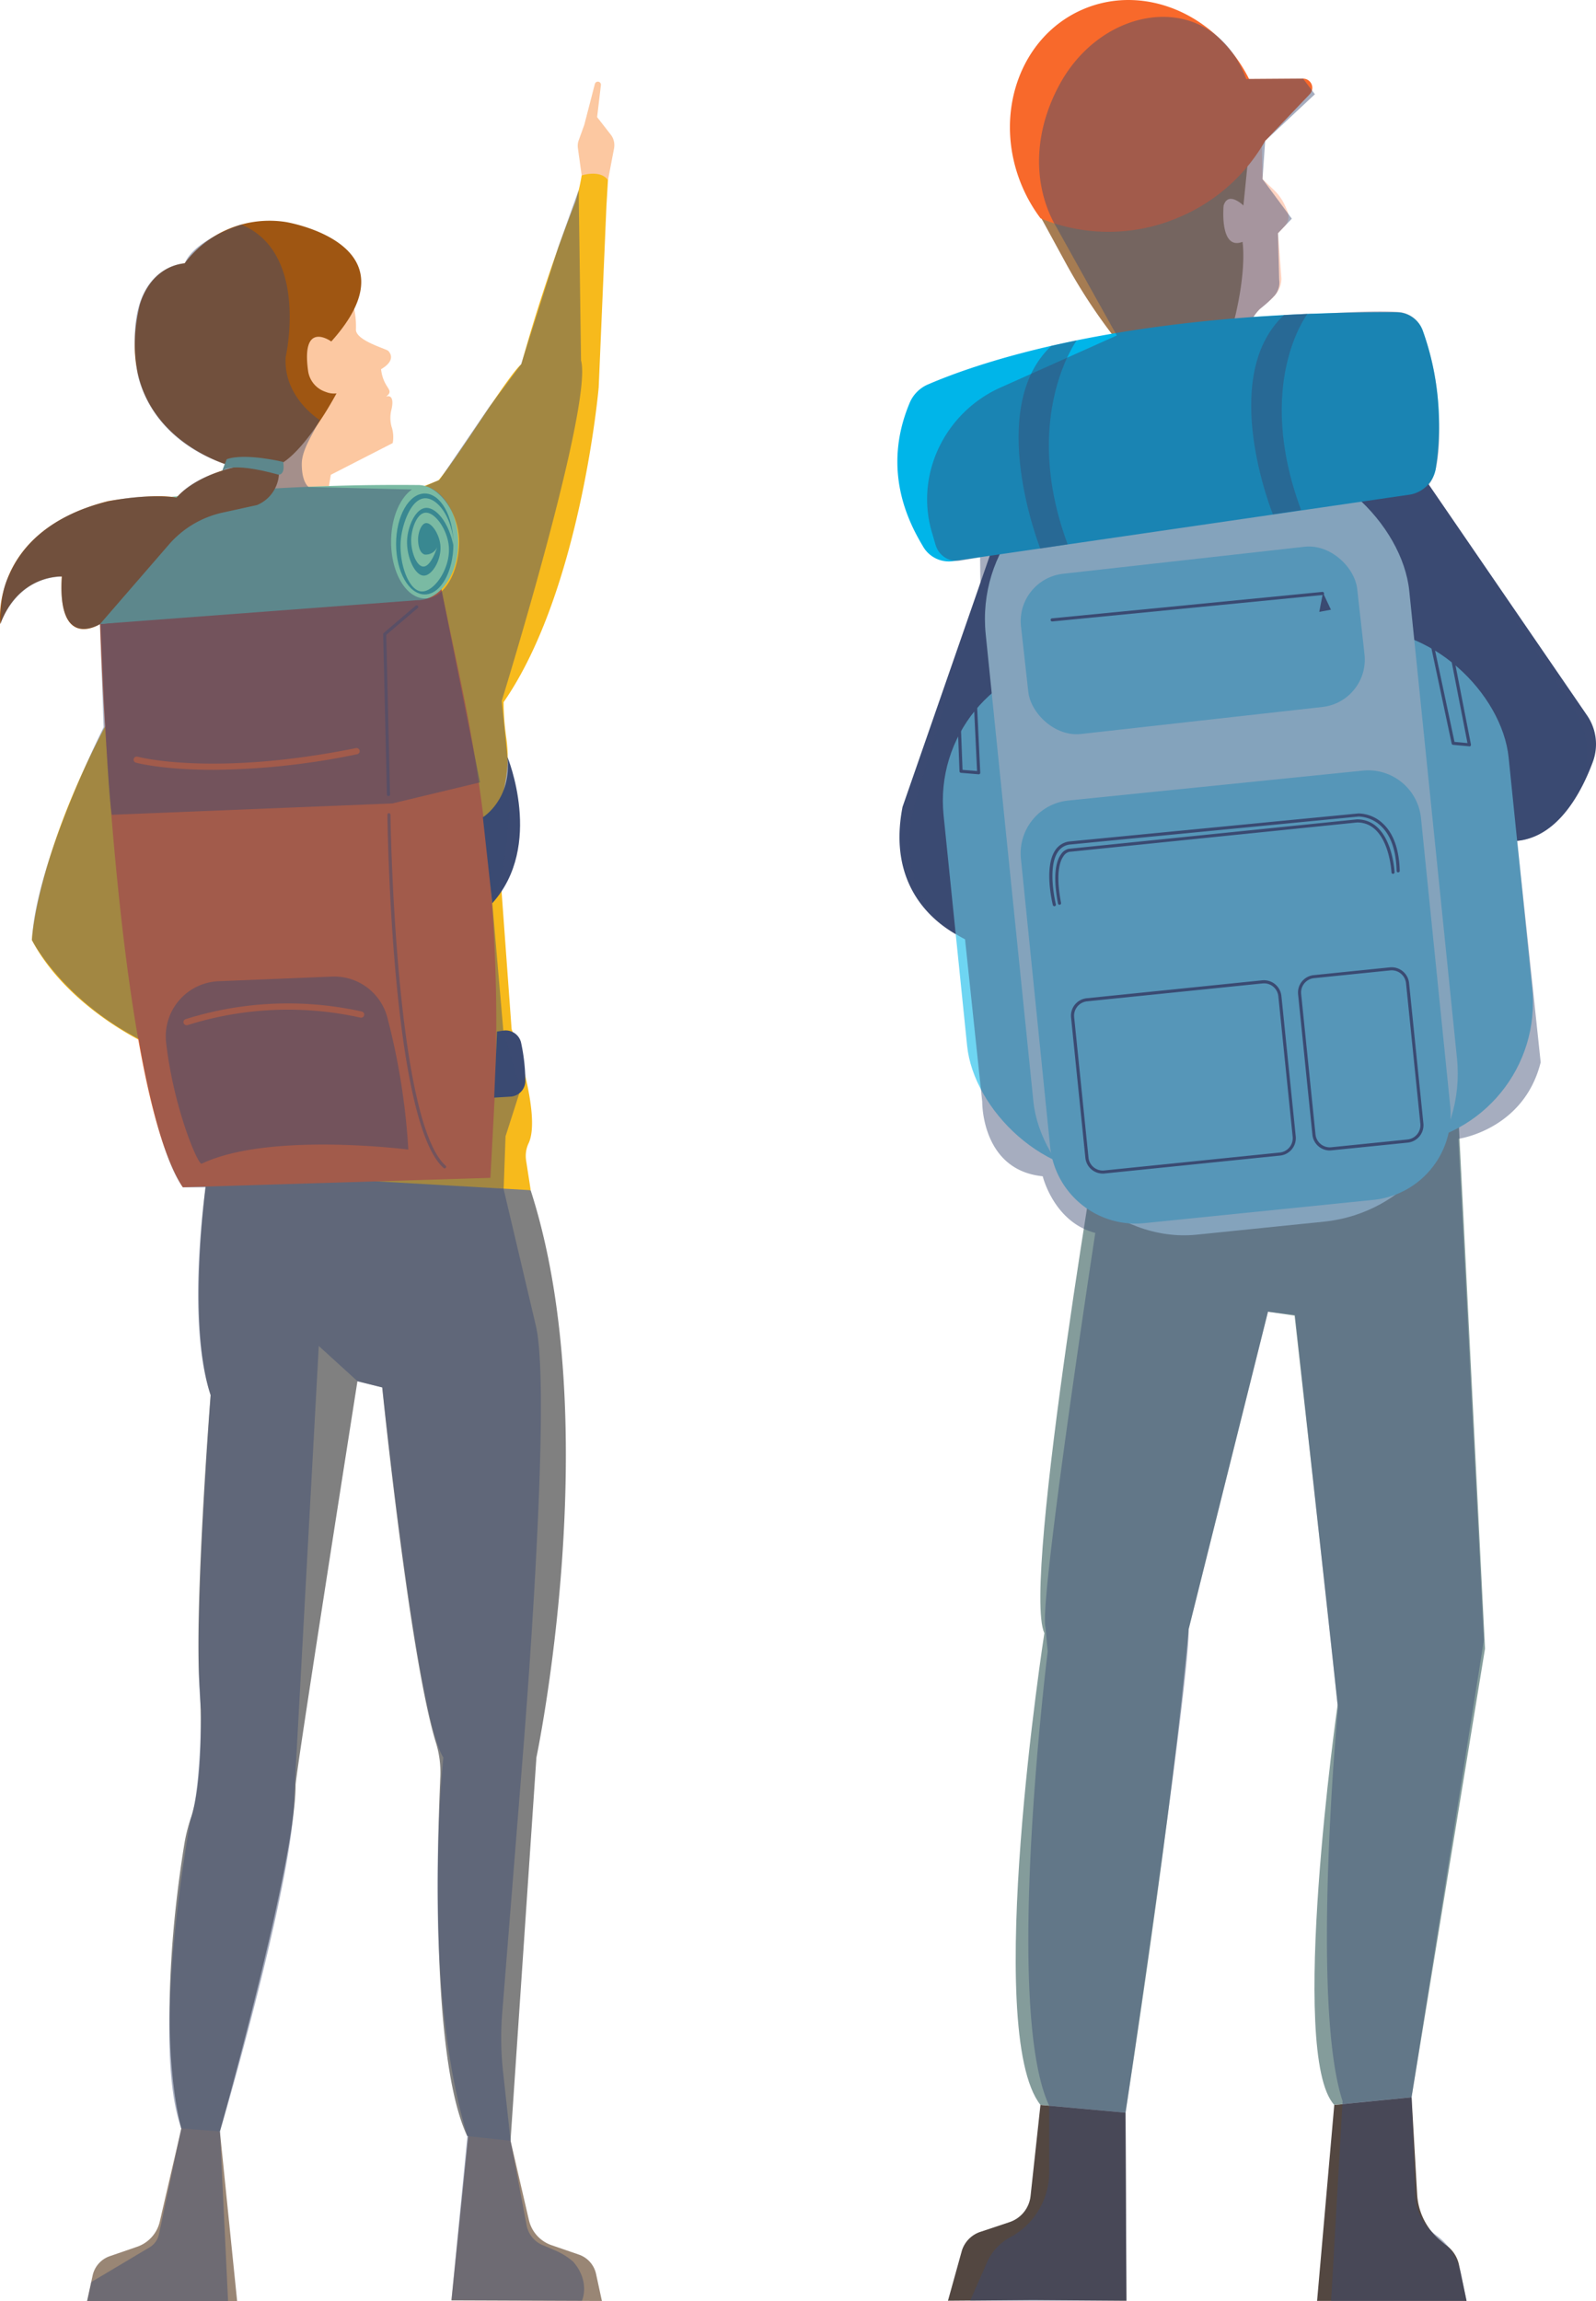 <svg xmlns="http://www.w3.org/2000/svg" width="320.659" height="462.148" viewBox="0 0 320.659 462.148">
  <g id="Gruppe_411" data-name="Gruppe 411" transform="translate(-2340 -2443.685)">
    <g id="Wanderer_2" data-name="Wanderer 2" transform="translate(2520.301 2443.685)" style="isolation: isolate">
      <g id="Ebene_2" transform="translate(0 0)">
        <g id="Elemente" transform="translate(0)">
          <path id="Pfad_2378" data-name="Pfad 2378" d="M53.974,351.91S36.889,450.551,41.55,460.645c0,0-12.424,80-.779,94.753l17.085,1.552s9.577-61.368,12.68-97.1l15.939-63.76,5.352.791s6.648,58.9,8.642,78.16c0,0-9.994,70.253-.673,80.353l15.534-1.552,14.755-90.092-5.44-108.735L53.968,351.91Z" transform="translate(-12.025 -132.641)" fill="#849c9b"/>
          <path id="Pfad_2379" data-name="Pfad 2379" d="M150.677,99.906l-5.521-10.268-.947-7.6c.492-3.676,5.869-4.318,6.044-8.972l-.692-9.147L150.9,62.5a2.823,2.823,0,0,0,.542-3.034l-.368-.86a10.169,10.169,0,0,0-2.337-3.383l-2.28-2.175-.174-7.77L99.161,53.305,114.09,80.142s4.324,7.888,10.013,12.773l-2.156,9.06,28.737-2.069Z" transform="translate(-73.088 -17.068)" fill="#ffd4c2"/>
          <path id="Pfad_2380" data-name="Pfad 2380" d="M154.837,53.17l-.816,8.144s-3.059-3.01-3.982.025c0,0-.879,9.1,3.8,7.271,0,0,1.514,8.636-4.7,25.553l-14.15,1.726-.935-1.022a112.912,112.912,0,0,1-15.808-22.138L112.38,61.974l35.815-5.489,6.642-3.315Z" transform="translate(-84.5 -20.041)" fill="#a67c52"/>
          <path id="Pfad_2381" data-name="Pfad 2381" d="M121.486,1.814c-12.842,5.415-18.393,21.316-12.406,35.522a30.67,30.67,0,0,0,3.745,6.517,35.777,35.777,0,0,0,27.721-.174,35.956,35.956,0,0,0,17.409-15.4,30.356,30.356,0,0,0-2.38-10.549C149.593,3.527,134.328-3.6,121.486,1.814Z" transform="translate(-84.061 -0.001)" fill="#f8692b"/>
          <path id="Pfad_2382" data-name="Pfad 2382" d="M96.411,131.254,138.145,192.1a10.221,10.221,0,0,1,1.159,9.328c-2.866,7.726-9.832,20.543-23.216,14.219v53.33s-13.384,15.5-48.812,10.879c-1.894-.249-3.8-.43-5.707-.536l-26.45-1.539L36.863,211.5,16.17,235.7a3.309,3.309,0,0,1-4.056.779c-4.8-2.5-14.667-9.751-11.5-26.008l21.229-61.1s9.839-30.033,74.558-18.126Z" transform="translate(0.42 -48.415)" fill="#3b4a72"/>
          <path id="Pfad_2383" data-name="Pfad 2383" d="M170,678.5l-1.988,18.294a6.233,6.233,0,0,1-4.218,5.234l-5.869,1.957a5.823,5.823,0,0,0-3.689,3.695l-2.816,10.138,17.085-.137,18.767.137-.181-37.765L170.007,678.5Z" transform="translate(-141.261 -255.738)" fill="#534741"/>
          <path id="Pfad_2384" data-name="Pfad 2384" d="M45.192,677.561,41.74,716.916H71.773l-1.52-7.234a6.473,6.473,0,0,0-2.76-4.075l-1.065-.9a13.05,13.05,0,0,1-4.586-9.2l-1.115-19.49Z" transform="translate(42.579 -254.799)" fill="#534741"/>
          <path id="Pfad_2385" data-name="Pfad 2385" d="M95.309,37.833l8.941-9.359A1.852,1.852,0,0,0,102.9,25.34l-11.421.081Z" transform="translate(-21.408 -9.552)" fill="#f8692b"/>
          <rect id="Rechteck_780" data-name="Rechteck 780" width="114.118" height="103.769" rx="28.61" transform="translate(6.373 135.276) rotate(-5.83)" fill="#6ed5f2"/>
          <rect id="Rechteck_781" data-name="Rechteck 781" width="85.544" height="154.195" rx="29.91" transform="translate(14.702 97.613) rotate(-5.83)" fill="#c1edfa"/>
          <path id="Pfad_2386" data-name="Pfad 2386" d="M56.642,115.211c8.854-3.826,38.158-14.773,94.447-14.543a5.627,5.627,0,0,1,5.178,3.888,56.89,56.89,0,0,1,2.6,27.048,6.4,6.4,0,0,1-5.128,5.658l-92,13.39a5.979,5.979,0,0,1-6-3.034c-2.8-4.7-8.287-15.16-2.7-28.625A6.978,6.978,0,0,1,56.642,115.211Z" transform="translate(-50.632 -37.943)" fill="#00b5e9"/>
          <path id="Pfad_2387" data-name="Pfad 2387" d="M174.056,110.807h0c-13.4,12.543-2.231,40.719-2.231,40.719l5.5-.86c-9.452-25.428,1.813-40.955,1.813-40.955Z" transform="translate(-143.116 -41.352)" fill="#3b4a72" opacity="0.45" style="mix-blend-mode: multiply;isolation: isolate"/>
          <path id="Pfad_2388" data-name="Pfad 2388" d="M99.626,101.4c-13.4,12.543-2.231,40.033-2.231,40.033l5.67-.86c-9.452-25.428,1.284-39.4,1.284-39.4l-4.723.218Z" transform="translate(-21.955 -38.137)" fill="#3b4a72" opacity="0.45" style="mix-blend-mode: multiply;isolation: isolate"/>
          <rect id="Rechteck_782" data-name="Rechteck 782" width="67.966" height="32.382" rx="9.58" transform="translate(23.767 116.299) rotate(-6.38)" fill="#6ed5f2"/>
          <path id="Pfad_2389" data-name="Pfad 2389" d="M17.247,85.98H63.536A17.253,17.253,0,0,0,80.783,68.733V10.655A10.658,10.658,0,0,0,70.129,0H10.655A10.658,10.658,0,0,0,0,10.655V68.733A17.253,17.253,0,0,0,17.247,85.98Z" transform="matrix(0.995, -0.101, 0.101, 0.995, 23.74, 161.853)" fill="#6ed5f2"/>
          <path id="Pfad_2390" data-name="Pfad 2390" d="M64.324,280.836a.219.219,0,0,0,.075-.012.31.31,0,0,0,.224-.38c-.019-.075-1.807-7.39.449-10.58A3.312,3.312,0,0,1,67.6,268.43l57.853-5.608h0a6.873,6.873,0,0,1,4.48,1.894c1.988,1.869,3.047,4.9,3.153,9.016a.3.3,0,0,0,.318.305.313.313,0,0,0,.305-.318c-.112-4.293-1.24-7.477-3.358-9.465a7.334,7.334,0,0,0-4.935-2.056L67.54,267.807a3.947,3.947,0,0,0-2.978,1.695c-2.424,3.427-.623,10.779-.542,11.091a.313.313,0,0,0,.305.237Z" transform="translate(-32.787 -98.827)" fill="#3b4a72"/>
          <path id="Pfad_2391" data-name="Pfad 2391" d="M65.8,281.257h.056a.311.311,0,0,0,.249-.361c-1.072-5.7-.33-8.25.486-9.384a1.953,1.953,0,0,1,1.165-.879l57.847-5.9c6.38,0,6.885,9.932,6.891,10.032a.312.312,0,0,0,.623-.025c0-.106-.536-10.63-7.546-10.63l-57.891,5.907a2.464,2.464,0,0,0-1.57,1.09c-.9,1.227-1.745,3.938-.623,9.9a.308.308,0,0,0,.305.255Z" transform="translate(-33.228 -99.548)" fill="#3b4a72"/>
          <path id="Pfad_2392" data-name="Pfad 2392" d="M48.906,225.744a.3.3,0,0,0,.231-.106.306.306,0,0,0,.075-.268l-4.43-22.73a.314.314,0,0,0-.617.118l4.349,22.319-2.6-.237L40.936,201.45a.323.323,0,0,0-.368-.243.316.316,0,0,0-.243.368l5.016,23.615a.318.318,0,0,0,.274.243l3.246.293h.025Z" transform="translate(66.019 -75.837)" fill="#3b4a72"/>
          <path id="Pfad_2393" data-name="Pfad 2393" d="M203,237.962a.323.323,0,0,0,.218-.087.31.31,0,0,0,.093-.237l-.885-18.6a.312.312,0,1,0-.623.025l.866,18.244-2.916-.243-.579-15.072a.289.289,0,0,0-.324-.3.309.309,0,0,0-.3.324l.592,15.347a.31.31,0,0,0,.287.3l3.539.293h.025Z" transform="translate(-186.664 -82.447)" fill="#3b4a72"/>
          <path id="Pfad_2394" data-name="Pfad 2394" d="M88,196.728h.031l54.314-5.315a.314.314,0,0,0,.28-.343.319.319,0,0,0-.343-.28L87.969,196.1a.312.312,0,0,0,.031.623Z" transform="translate(-56.905 -71.912)" fill="#3b4a72"/>
          <path id="Pfad_2395" data-name="Pfad 2395" d="M85.47,194.9l2.343-.43-1.6-3.408Z" transform="translate(-0.709 -72.014)" fill="#3b4a72"/>
          <path id="Pfad_2396" data-name="Pfad 2396" d="M103.177,354.8a2.34,2.34,0,0,0,.361-.019l35.273-3.6a3.524,3.524,0,0,0,3.14-3.851l-2.879-28.207a3.528,3.528,0,0,0-3.851-3.14l-35.273,3.6a3.524,3.524,0,0,0-3.14,3.851l2.879,28.207a3.519,3.519,0,0,0,3.489,3.159Zm32.407-38.208a2.89,2.89,0,0,1,2.872,2.6l2.879,28.207a2.9,2.9,0,0,1-2.586,3.172h0l-35.273,3.6a2.886,2.886,0,0,1-3.165-2.586l-2.879-28.207a2.9,2.9,0,0,1,2.586-3.172l35.273-3.6a2.354,2.354,0,0,1,.293-.012Z" transform="translate(-61.92 -119.095)" fill="#3b4a72"/>
          <path id="Pfad_2397" data-name="Pfad 2397" d="M62.017,348.574a3.513,3.513,0,0,0,.361-.019L77.688,347h0a3.517,3.517,0,0,0,3.14-3.851L77.949,314.94A3.532,3.532,0,0,0,74.1,311.8l-15.309,1.564a3.517,3.517,0,0,0-3.14,3.851l2.879,28.207a3.519,3.519,0,0,0,3.489,3.159Zm15.608-2.2-15.309,1.558a2.886,2.886,0,0,1-3.165-2.586L56.272,317.14a2.9,2.9,0,0,1,.636-2.118,2.849,2.849,0,0,1,1.95-1.047l15.309-1.564a2.894,2.894,0,0,1,3.172,2.58L80.217,343.2a2.9,2.9,0,0,1-.636,2.118,2.849,2.849,0,0,1-1.95,1.047h0Z" transform="translate(24.85 -117.517)" fill="#3b4a72"/>
          <path id="Pfad_2398" data-name="Pfad 2398" d="M74.223,30.331l9.982-9.353-2.386-3.14L70.4,17.919s-.137-.442-.455-1.171C62.69-.069,41.729,2.872,32.95,18.941c-5.913,10.829-5,21.534-.592,28.886L44.4,69.43,21.031,79.885C9.821,84.9,3.727,97.456,7.323,109.2c.206.667.43,1.5.692,2.355a4.431,4.431,0,0,0,4.978,3.091l3.944-.673.056,5.153L4.076,162.575A29.591,29.591,0,0,0,3,174.613a19.977,19.977,0,0,0,10.91,16.082l3.458,32.668s-.193,13.7,12.15,14.929c0,0,2.231,9.222,10.561,11.378,0,0-11.3,73.786-10.019,79.2l.461,4.86s-8.948,71.6.3,91.238V438.3a14.848,14.848,0,0,1-7.832,13.085h0a10.5,10.5,0,0,0-4.648,5.016l-3.4,7.72h31.4l-.181-37.765s12.929-86.939,12.68-97.1L74.778,265.5l5.427.636,8.63,78.9s-5.558,59.255.928,79.007L87.458,464.2l27.216-.044-1.1-5.383a12.8,12.8,0,0,0-4.9-7.72l-.162-.118a10.269,10.269,0,0,1-4.119-7.838l-.766-19.845,14.524-91.8-5.116-100.678s13.141-1.788,16.53-15.372l-4.717-44.488s7.116-.1,12.381-10.244a16.173,16.173,0,0,0-1.09-16.312L106.568,99.743s3.583-1.053,2.343-17.316a52.38,52.38,0,0,0-2.5-12.374c-.206-.623-.417-1.234-.648-1.826a5.517,5.517,0,0,0-4.673-3.5c-5.458-.467-15.571.474-17.683.324l-11.546.66a11.326,11.326,0,0,1,1.265-1.583,23.425,23.425,0,0,0,3.041-2.779,4.057,4.057,0,0,0,.866-3.091l-.249-9.371,2.785-2.916-5.894-7.957.542-7.7Z" transform="translate(-0.322 -2.05)" fill="#3b4a72" opacity="0.45" style="mix-blend-mode: multiply;isolation: isolate"/>
        </g>
      </g>
    </g>
    <g id="Wanderer_3" data-name="Wanderer 3" transform="translate(2340 2460.082)" style="isolation: isolate">
      <g id="Ebene_2-2" data-name="Ebene_2" transform="translate(0 0)">
        <g id="Elemente-2" data-name="Elemente">
          <g id="Gruppe_410" data-name="Gruppe 410">
            <path id="Pfad_2399" data-name="Pfad 2399" d="M79.559,53.32s9.477,5.982,9.085,16.543c-.081,2.143,5.514,3.726,6.449,4.274.76.76,1.24,2.175-1.4,3.726.467,4.038,2.872,4.038,1.009,5.514,1.034-.386,1.589.467,1.065,2.654A6.6,6.6,0,0,0,95.8,89.39a6.546,6.546,0,0,1,.231,3.309L83.6,99.067l-.935,5.589-20.967.7,2.33-7.919S31.413,82.755,52.616,57.358L79.565,53.32Z" transform="translate(-17.132 -20.107)" fill="#fcc8a1"/>
            <path id="Pfad_2400" data-name="Pfad 2400" d="M47.227,658.36l-4.542,19.59a6.977,6.977,0,0,1-1.726,3.221h0A6.978,6.978,0,0,1,38.13,683l-5.483,1.888a5.3,5.3,0,0,0-3.452,3.882l-1.115,5.122H58.225l-3.464-34.052-7.533-1.477Z" transform="translate(-10.584 -248.156)" fill="#998675"/>
            <path id="Pfad_2401" data-name="Pfad 2401" d="M156.592,657.86l4.542,19.59a6.976,6.976,0,0,0,1.726,3.221h0a6.978,6.978,0,0,0,2.829,1.826l5.483,1.888a5.3,5.3,0,0,1,3.452,3.882L175.8,693.7l-30.226-.112,3.5-34.251,7.533-1.477Z" transform="translate(-54.868 -247.967)" fill="#998675"/>
            <path id="Pfad_2402" data-name="Pfad 2402" d="M62.3,349.2s-4.349,29.671.623,44.893c0,0-3.415,43.18-2.175,59.025,0,0,1.09,17.478-1.844,26.057a33.391,33.391,0,0,0-1.308,5.4c-1.626,9.988-5.334,37.51-.579,56.776l7.764.623S80,487.963,80,472.386c0-2.175,12.424-81.082,12.424-81.082l4.972,1.24s5.527,54.383,10.823,71.437a19.935,19.935,0,0,1,.854,6.854c-.6,13.3-1.913,56.4,5.408,72.072l8.7.935,5.2-76.97S142.442,400,127.22,352.934c0,0-45.354-13.515-64.932-3.726Z" transform="translate(-20.61 -130.291)" fill="gray"/>
            <path id="Pfad_2403" data-name="Pfad 2403" d="M187.087,18.861l5.284.935,1.215-6.362a3.48,3.48,0,0,0-.673-2.791l-2.729-3.5.76-6.393a.615.615,0,0,0-.336-.667h0a.622.622,0,0,0-.879.405L187.61,8.679l-1.128,3.128a3.208,3.208,0,0,0-.162,1.551l.766,5.514Z" transform="translate(-70.215 -0.016)" fill="#fcc8a1"/>
            <path id="Pfad_2404" data-name="Pfad 2404" d="M91.971,91.261c4.193-4.972,13.938-21.06,16.649-23.322a333,333,0,0,1,10.873-32.619,36.961,36.961,0,0,0,1.24-5.284s3.726-1.24,5.284.935l-.312,5.284-1.551,36.351s-3.577,40.849-19.1,63.212a51.234,51.234,0,0,0,.567,7.4c1.1,8.68-1.707,10.642-1.707,20.661l2.742,37.6s6.1,17.116,3.433,22.9a5.976,5.976,0,0,0-.53,3.427l.935,6.038-64.932-3.726L33.389,204.451s-15.926-7.2-23.129-20.855c0,0,1.14-20.095,18.954-50.426.349-.6,11.645-36.775,11.645-36.775L64.468,95h6.368c10.406.312,13.982-.779,21.123-3.726Z" transform="translate(-3.868 -11.199)" fill="#f7ba1c"/>
            <path id="Pfad_2405" data-name="Pfad 2405" d="M32.256,170.576s2.978,92.273,16.63,113.121l61.8-1.894.71-13.365a332.974,332.974,0,0,0-6.63-86.148l-3.944-18.78L32.25,170.576Z" transform="translate(-12.156 -61.639)" fill="#f8692b"/>
            <path id="Pfad_2406" data-name="Pfad 2406" d="M34.654,208.887l56.364-2.274,17.627-4.231-7.77-38.862L32.38,168.7s1.265,34.058,2.274,40.189Z" transform="translate(-12.205 -61.643)" fill="#3b4a72" opacity="0.45" style="mix-blend-mode: multiply;isolation: isolate"/>
            <path id="Pfad_2407" data-name="Pfad 2407" d="M59.069,219.2c-10.175,0-15.446-1.414-15.534-1.439a.621.621,0,0,1-.43-.766.633.633,0,0,1,.766-.436c.15.044,15.21,4.056,43.878-1.72A.623.623,0,1,1,88,216.064,147.1,147.1,0,0,1,59.075,219.2Z" transform="translate(-16.239 -80.983)" fill="#f8692b"/>
            <path id="Pfad_2408" data-name="Pfad 2408" d="M91.55,130.017a431.552,431.552,0,0,0-61.91,3.876,10.29,10.29,0,0,0-8,5.95c-2.143,4.81-3.034,12.063,6.075,18.088l63.829-4.792c4.5,0,8.15-5.178,8.15-11.564s-3.651-11.564-8.15-11.564Z" transform="translate(-7.621 -49.001)" fill="#7abaa3"/>
            <ellipse id="Ellipse_523" data-name="Ellipse 523" cx="5.757" cy="10.138" rx="5.757" ry="10.138" transform="translate(79.58 82.717)" fill="#398891"/>
            <path id="Pfad_2409" data-name="Pfad 2409" d="M139.7,142.048c-.735-4.7-3.4-7.82-5.651-7.739-2.754.093-4.455,4.972-4.81,8.025-.536,4.623,1.4,10.424,4.056,10.68,2.548.249,5.932-4.592,5.558-9.035-.287-3.427-2.848-7.041-4.81-6.76-1.639.237-2.661,3.147-2.748,5.246-.1,2.486,1.053,5.533,2.436,5.558,1.539.031,2.717-3.689,2.779-3.888a2.511,2.511,0,0,1-2.467,1.483c-1.383-.349-1.377-2.872-1.371-3.1.019-1.3.623-3.1,1.558-3.221,1.159-.156,2.754,2.249,2.935,4.549.218,2.841-1.689,6.05-3.371,6-1.844-.05-3.57-4.019-3.309-7.4.2-2.567,1.639-5.988,3.682-6.193s4.723,2.829,5.651,7.8l-.125-2.025Z" transform="translate(-48.678 -50.633)" fill="#7abaa3"/>
            <path id="Pfad_2410" data-name="Pfad 2410" d="M60.666,326.062c-.71.343-5.626-11.122-7.141-24.3a11.081,11.081,0,0,1,10.549-12.35l22.749-.928a11.033,11.033,0,0,1,11.1,8.038,136.057,136.057,0,0,1,4.262,26.7s-28.058-3.6-41.516,2.841Z" transform="translate(-20.147 -108.74)" fill="#3b4a72" opacity="0.45" style="mix-blend-mode: multiply;isolation: isolate"/>
            <path id="Pfad_2411" data-name="Pfad 2411" d="M124.622,207.135a.315.315,0,0,1-.312-.305l-.76-32.226a.31.31,0,0,1,.112-.243l6.443-5.5a.314.314,0,0,1,.4.48l-6.331,5.4.754,32.076a.313.313,0,0,1-.305.318h-.006Z" transform="translate(-46.568 -63.63)" fill="#3b4a72" opacity="0.45" style="mix-blend-mode: multiply;isolation: isolate"/>
            <path id="Pfad_2412" data-name="Pfad 2412" d="M136.416,307.157a.287.287,0,0,1-.206-.081c-10.412-9.272-11.259-68.427-11.29-70.938a.317.317,0,0,1,.305-.318h0a.311.311,0,0,1,.312.305c.006.611.872,61.386,11.078,70.483a.314.314,0,0,1,.025.442.319.319,0,0,1-.231.106Z" transform="translate(-47.085 -88.894)" fill="#3b4a72" opacity="0.45" style="mix-blend-mode: multiply;isolation: isolate"/>
            <path id="Pfad_2413" data-name="Pfad 2413" d="M160.629,217.67s7.4,17.82-3.034,29.385L155.7,229.8s5.876-3.6,4.929-12.131Z" transform="translate(-58.686 -82.053)" fill="#3b4a72"/>
            <path id="Pfad_2414" data-name="Pfad 2414" d="M159.917,306.065l-.567,13.272,3.277-.2a3.171,3.171,0,0,0,2.985-3.24,37.644,37.644,0,0,0-.872-7.658,3.171,3.171,0,0,0-3.552-2.362l-1.265.187Z" transform="translate(-60.062 -115.287)" fill="#3b4a72"/>
            <path id="Pfad_2415" data-name="Pfad 2415" d="M59.782,301.523a.624.624,0,0,1-.218-1.209,68.531,68.531,0,0,1,35.422-1.539A.626.626,0,0,1,94.712,300a67.121,67.121,0,0,0-34.718,1.5.669.669,0,0,1-.218.037Z" transform="translate(-22.298 -112.016)" fill="#f8692b"/>
            <path id="Pfad_2416" data-name="Pfad 2416" d="M67.611,79.529a4.346,4.346,0,0,1-2.187-.305A5.181,5.181,0,0,1,61.9,75c-1.433-10.331,4.661-5.894,4.661-5.894,17.652-19.627-9.147-24-9.147-24A21.263,21.263,0,0,0,37.105,53.4c-7.458.935-9.085,8.624-9.085,8.624C21.964,88.116,46.894,94.253,46.894,94.253c.112.025.224.044.336.062-8.561,2.025-11.758,6.15-11.758,6.15-4.891-.935-13.745.7-13.745.7-24,6.05-21.665,24.693-21.665,24.693,3.726-10.019,12.35-9.552,12.35-9.552-.935,15.147,7.689,9.552,7.689,9.552l13.839-15.97a19.933,19.933,0,0,1,10.8-6.418l6.91-1.514c4.112-1.738,4.96-6.293,4.075-7.919,4.181-1.813,9.3-9.7,11.882-14.505Z" transform="translate(-0.001 -16.919)" fill="#9f5612"/>
            <path id="Pfad_2417" data-name="Pfad 2417" d="M72.545,121.434l-.935,2.405s1.24-2.1,11.34.7c0,0,1.4.156.935-2.561C83.885,121.976,76.271,120.113,72.545,121.434Z" transform="translate(-26.992 -45.602)" fill="#7abaa3"/>
            <path id="Pfad_2418" data-name="Pfad 2418" d="M111.948,448.927l-2.5-1.078a5.407,5.407,0,0,1-3.6-4.231l-3.2-16.879-1.52-13.895a62.089,62.089,0,0,1-.168-11.689l4.081-51.018s6.069-73.175,2.654-87.2l-6.443-27.3.38-10.617,3.034-9.477-3.477-11.751L98.975,178.2s4.673-9.795,3.034-29.385l-1.14-11.247S119.257,78.11,116.8,69.2l-.474-34.22-4.075,11.371-7.489,23.6-6.443,8.623-9.951,14.6L85.523,94.41c3.19.953,6.773,5.6,6.773,11.2,0,6.287-3.059,11.384-6.829,11.384s-6.829-5.1-6.829-11.384c0-4.729,1.732-8.786,4.2-10.505l-20.755-.5s-1.389-.822-1.389-4.611c0-2.791,2.044-5.726,3.6-8.848,0,0-7.4-4.549-6.823-12.7,0,0,4.742-20.855-8.91-26.537,0,0-9.477,3.041-11.371,7.776,0,0-12.574.249-9.608,21.353,0,0,1.265,13.141,17.627,18.954l-.5,1.389s-6.05,1.514-9.147,5.365a42.5,42.5,0,0,0-11.764.386c-7.838,1.327-17.7,5.6-21.8,15.01C.347,115.333.341,118.149.16,122.125c0,0,2.81-9.228,12.387-9.539,0,0-1.707,14.057,7.583,9.608l.76,20.662S7.238,169.872,6.484,185.6c0,0,5.9,11.733,21.44,19.845,0,0,3.651,22.768,8.891,29.827h4.555s-4.006,26.992,1.028,41.74c0,0-3.732,49.778-1.907,63.287,0,0-.162,16.686-2.112,21.8,0,0-8.268,44.158-1.888,62.171l-4.5,21.266a4.012,4.012,0,0,1-1.782,2.561l-11.8,7.028-.835,3.82H45.882l-1.626-34.052s14.923-50.476,14.923-67.536l4.929-90.235,7.8,7.1,4.972,1.24s6.947,66.346,12.256,74.309c0,0-4.742,44.426,4.835,76.054l-3.215,32.943,26.226.112s1.745-3.807-1.757-7.838a13.551,13.551,0,0,0-3.24-2.094Z" transform="translate(-0.061 -13.195)" fill="#3b4a72" opacity="0.45" style="mix-blend-mode: multiply;isolation: isolate"/>
          </g>
        </g>
      </g>
    </g>
  </g>
</svg>

